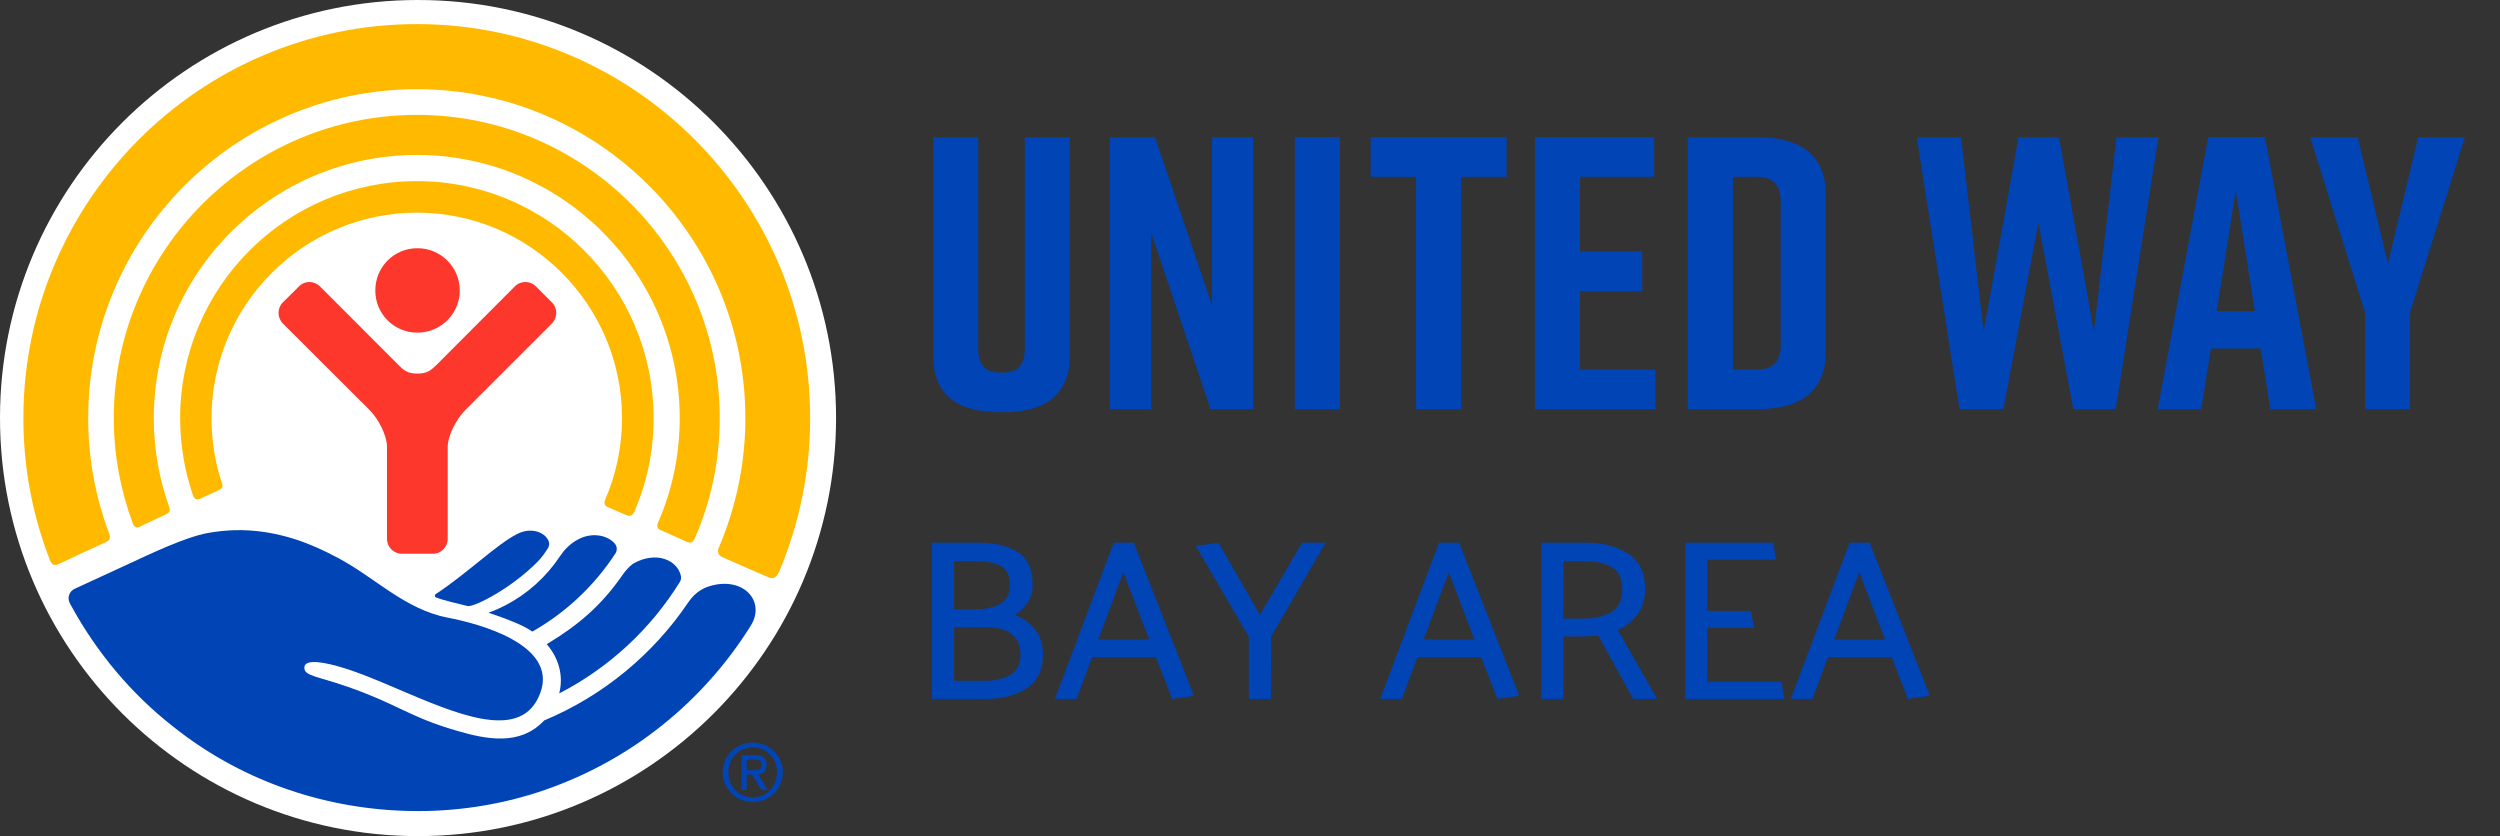 <?xml version="1.0" encoding="utf-8"?>
<!-- Generator: Adobe Illustrator 29.5.1, SVG Export Plug-In . SVG Version: 9.03 Build 0)  -->
<svg version="1.1" id="Layer_1" xmlns="http://www.w3.org/2000/svg" xmlns:xlink="http://www.w3.org/1999/xlink" x="0px" y="0px"
	 viewBox="0 0 1508.11 504.37" style="enable-background:new 0 0 1508.11 504.37;" xml:space="preserve">
<rect x="0" y="0" width="1508.11" height="504.37" fill="#333333" stroke="none"/>
<style type="text/css">
	.st0{fill:#FFFFFF;}
	.st1{fill:#FFBA00;}
	.st2{fill:#FD372C;}
	.st3{fill:#0044B5;}
</style>
<g id="Logo">
	<path class="st0" d="M504.35,252.17c0,139.23-113,252.2-252.18,252.2C112.8,504.37,0,391.4,0,252.17C0,112.9,112.8,0,252.17,0
		C391.36,0,504.35,112.9,504.35,252.17"/>
	<path class="st1" d="M120.75,300.85c2.56-1.21,8.48-3.84,11.11-5.12c3.05-1.55,2.62-2.8,1.71-5.27
		c-3.98-12.09-5.95-24.93-5.95-38.21c0-68.35,55.57-123.97,123.93-123.97c68.16,0,123.68,55.62,123.68,123.97
		c0,17.47-3.68,34.26-10.2,49.28c-0.6,1.06-0.68,3.2,1.11,4.14c2.03,0.85,9.54,4.24,11.73,5.09c2.24,0.88,3.61,0.37,4.78-1.98
		c7.49-17.44,11.65-36.48,11.65-56.53c0-78.92-63.99-142.99-142.75-142.99c-78.95,0-142.88,64.06-142.88,142.99
		c0,16.18,2.69,31.63,7.62,46.17C116.98,300.61,118.18,302.04,120.75,300.85"/>
	<path class="st1" d="M84.49,317.67c2.9-1.53,13.12-6.13,15.81-7.5c2.8-1.16,2.15-3.51,1.69-4.57c-5.95-16.7-9.2-34.55-9.2-53.36
		c0-87.64,71.16-158.77,158.75-158.77c87.32,0,158.49,71.13,158.49,158.77c0,22.43-4.62,43.73-13.1,63.08
		c-0.43,1.01-1.18,3.42,1.52,4.42c2.41,1.1,13.83,6.19,15.92,7.13c2.24,0.91,3.64,0.52,4.77-2.11
		c9.72-22.18,15.04-46.77,15.04-72.53c0-100.83-81.9-182.94-182.64-182.94c-100.94,0-182.9,82.1-182.9,182.94
		c0,22.19,4.05,43.49,11.36,63.23C80.43,316.69,81.36,319.1,84.49,317.67"/>
	<path class="st1" d="M35.1,340.4c3.54-1.77,25.03-11.7,28.74-13.35c3.9-1.67,2.19-4.6,1.66-6.21c-7.96-21.43-12.3-44.52-12.3-68.6
		c0-109.49,88.9-198.44,198.34-198.44c109.11,0,198.1,88.95,198.1,198.44c0,27.67-5.76,53.97-15.95,77.98
		c-0.71,1.46-1.4,4.36,2.24,5.94c3.38,1.56,24.3,10.76,27.18,11.89c2.8,1.37,4.98,1.06,6.88-3.11c12.1-28.61,18.74-59.98,18.74-92.7
		c0-131.03-106.41-237.71-237.2-237.71C120.5,14.54,14.1,121.21,14.1,252.24c0,30.14,5.62,58.91,15.91,85.36
		C30.56,339.09,31.62,341.89,35.1,340.4"/>
	<path class="st2" d="M251.84,200.67c13.96,0,25.51-11.35,25.51-25.41c0-14.21-11.54-25.53-25.51-25.53
		c-14.21,0-25.44,11.32-25.44,25.53C226.4,189.33,237.63,200.67,251.84,200.67"/>
	<path class="st2" d="M261.18,334.05c4.92,0,8.9-4.03,8.9-9v-55.86c0.27-7.08,5.28-16.17,10.21-21.45l52.59-52.56
		c3.56-3.54,3.56-9.39,0-12.81l-9.59-9.58c-3.46-3.57-9.28-3.57-12.75,0l-47.44,47.56c-3.26,3.08-5.46,5-11.26,5
		c-5.94,0-8.23-1.92-11.28-5l-47.52-47.56c-3.6-3.57-9.26-3.57-12.7,0l-9.67,9.58c-3.53,3.42-3.53,9.27,0,12.81l52.67,52.56
		c4.98,5.28,9.86,14.37,10.1,21.45v55.86c0,4.97,4.02,9,9,9H261.18z"/>
	<path class="st3" d="M450.41,464.64h3.46c3.89,0,5.43-0.52,5.43-3.35c0-2.14-1.33-3.11-4.62-3.11h-4.27L450.41,464.64z
		 M450.41,476.56h-3.13v-21.08h7.89c4.87,0,7.3,1.95,7.3,5.98c0,3.75-2.43,5.37-5.08,5.7l5.65,9.4h-3.8l-5.59-9.3h-3.25V476.56z
		 M468.7,465.76c0-8.42-6.42-14.95-14.67-14.95c-8.19,0-14.65,6.53-14.65,14.95c0,8.73,6.46,15.2,14.65,15.2
		C462.28,480.96,468.7,474.49,468.7,465.76 M435.95,465.76c0-10.03,8.26-17.81,18.08-17.81c9.88,0,18.2,7.78,18.2,17.81
		c0,10.32-8.32,18.12-18.2,18.12C444.21,483.88,435.95,476.08,435.95,465.76"/>
	<path class="st3" d="M294.66,369.66c5.3,1.7,11.17,3.81,17.63,6.57c3.22,1.38,6.18,2.98,8.84,4.77
		c20.26-11.49,37.48-27.73,50.14-47.19c1.22-1.87,0.99-4.33-0.49-6c-4.55-5.12-14.3-7.16-23.2-1.76l-0.07,0.04
		c-3.9,2.34-7.15,5.59-9.66,9.38c-2.05,3.09-4.31,6.08-6.77,8.94C321.11,355.96,308.61,364.55,294.66,369.66"/>
	<path class="st3" d="M329.8,388.6c7.42,8.55,10.22,19.21,7.54,29.7c29.92-15.41,55.13-38.73,72.76-67.22
		c0.66-1.07,0.91-2.36,0.66-3.58c-1.99-9.64-14.97-15.42-28.88-7.44c-0.01,0.01-0.02,0.01-0.03,0.02c-3.73,2.81-5.68,5.86-6.86,7.54
		C362.44,365.53,348.62,377.31,329.8,388.6"/>
	<path class="st3" d="M324.45,338.7c2.33-2.37,4.23-5.1,6-7.87c0.88-1.38,1.12-3.12,0.44-4.6c-2.46-5.36-10.63-8.43-19.09-4.01
		c-12.27,6.24-29.76,23.53-48.98,36.19c-0.76,0.5-0.67,1.63,0.17,1.97c4.78,1.92,12.96,3.64,19.37,5.28
		C287.44,365.66,308.88,354.53,324.45,338.7"/>
	<path class="st3" d="M45.05,355.18c6.77-3.11,29.59-13.64,32.66-15.07c12.83-5.91,34.09-16.17,47.91-18.63
		c1.04-0.19,2.13-0.35,3.21-0.51c0.21-0.03,0.42-0.07,0.63-0.1c0.82-0.12,1.66-0.22,2.5-0.32c0.66-0.08,1.32-0.16,2-0.23
		c0.74-0.07,1.48-0.14,2.24-0.2c0.88-0.07,1.77-0.12,2.67-0.17c0.63-0.03,1.26-0.07,1.91-0.09c1.52-0.05,3.08-0.08,4.66-0.06
		c0.05,0,0.1,0,0.14,0c0.01,0,0.01,0,0.02,0c0.17,0,0.36,0.01,0.53,0.02c1.1,0.02,2.22,0.06,3.35,0.12
		c0.58,0.03,1.16,0.07,1.75,0.11c0.75,0.05,1.5,0.11,2.26,0.18c0.69,0.06,1.37,0.12,2.07,0.2c0.67,0.07,1.34,0.17,2.02,0.25
		c5.02,0.65,10.32,1.7,15.9,3.25c0.06,0.02,0.12,0.03,0.18,0.05c1.23,0.34,2.47,0.72,3.72,1.11c0.22,0.07,0.43,0.14,0.65,0.21
		c8.18,2.6,17.14,6.57,26.51,11.62c22.23,11.97,39.93,30.75,65.58,35.69c18.44,3.49,66.59,16.16,55.82,45.36
		c-5.41,14.72-17.44,18.15-32.59,16.01c-0.11-0.02-0.22-0.03-0.33-0.04c-0.66-0.1-1.33-0.21-2.01-0.33
		c-0.48-0.08-0.97-0.17-1.46-0.26c-0.52-0.1-1.05-0.21-1.58-0.32c-0.82-0.17-1.65-0.36-2.48-0.56c-0.25-0.06-0.49-0.11-0.74-0.17
		c-16.17-3.97-34.83-12.51-52.51-19.93c-0.47-0.2-0.94-0.39-1.4-0.59c-0.8-0.33-1.6-0.66-2.39-0.99c-0.84-0.35-1.68-0.69-2.52-1.03
		c-0.66-0.27-1.32-0.53-1.97-0.8c-0.99-0.4-1.97-0.78-2.95-1.16c-0.53-0.21-1.06-0.42-1.58-0.62c-1.49-0.57-2.97-1.13-4.43-1.66
		c-0.01,0-0.02-0.01-0.03-0.01c-0.95-0.35-1.91-0.68-2.86-1.01c-1.45-0.5-2.89-0.97-4.32-1.41c-1.36-0.43-2.72-0.84-4.04-1.21
		c-6.07-1.69-11.56-2.71-15.29-2.49c-0.02,0-0.05,0-0.08,0c-0.4,0.02-0.77,0.08-1.12,0.13c-0.15,0.02-0.31,0.04-0.46,0.07
		c-0.28,0.06-0.52,0.14-0.77,0.22c-0.21,0.07-0.44,0.13-0.63,0.22c-0.08,0.03-0.13,0.08-0.21,0.12c-0.96,0.51-1.53,1.27-1.58,2.35
		c-0.35,5.31,7.28,5.22,25.88,11.71c28.49,9.89,36.88,17.53,60.55,24.92c8.18,2.56,16.89,5.1,25.39,6.02
		c0.15,0.01,0.29,0.03,0.44,0.04c0.99,0.1,1.98,0.18,2.96,0.23c0.18,0.01,0.37,0.03,0.55,0.03c0.97,0.04,1.94,0.05,2.9,0.04
		c0.34,0,0.68-0.01,1.02-0.02c0.92-0.03,1.84-0.08,2.75-0.16c0.25-0.02,0.5-0.06,0.75-0.08c0.82-0.09,1.64-0.21,2.45-0.35
		c0.31-0.05,0.62-0.1,0.92-0.17c0.93-0.18,1.86-0.4,2.77-0.66c0.26-0.08,0.53-0.16,0.79-0.24c0.78-0.24,1.56-0.51,2.33-0.81
		c0.22-0.09,0.45-0.16,0.67-0.26c0.9-0.38,1.78-0.8,2.66-1.27c0.26-0.14,0.52-0.29,0.79-0.43c0.88-0.5,1.76-1.03,2.61-1.63
		c0.12-0.09,0.24-0.19,0.37-0.28c0.77-0.56,1.52-1.17,2.27-1.81c0.96-0.83,1.9-1.72,2.82-2.71h0c35.48-14.8,65.69-39.78,86.96-71.27
		c2.06-3.05,4.68-5.73,7.87-7.57c1.21-0.7,2.34-1.26,3.36-1.64c21.27-7.55,35.8,8.22,26.53,23.16
		c-28.47,45.78-72.25,81.28-124.18,99.17l0,0.04c-24.03,8.27-49.8,12.77-76.6,12.77c-0.02,0-0.03,0-0.05,0c-0.01,0-0.03,0-0.04,0
		c-2.5,0-4.99-0.04-7.47-0.12c-52.69-1.64-101.38-19.93-139.94-50.66l0,0.01c-0.12-0.09-0.24-0.19-0.36-0.29
		c-25.54-19.96-46.06-45.06-60.8-71.74c-0.43-0.78-0.91-1.67-1.4-2.58C40.4,360.7,41.74,356.7,45.05,355.18"/>
</g>
<g id="Bay_Area_00000152254765553360538550000013982314990940445340_">
	<g>
		<path class="st3" d="M590.49,327.37c9.52,0,17.3,1.87,23.35,5.61c6.05,3.74,9.08,10.37,9.08,19.89c0,4.07-0.99,7.6-2.98,10.6
			c-1.99,3-4.55,5.52-7.69,7.55c4.99,1.94,9.05,4.85,12.2,8.73c3.14,3.88,4.71,8.87,4.71,14.97c0,9.33-3.26,16.15-9.77,20.44
			c-6.51,4.3-14.71,6.45-24.6,6.45h-32.57v-94.25H590.49z M589.38,338.6h-13.86v28.97h12.89c6.1-0.09,11.09-1.2,14.97-3.33
			c3.88-2.12,5.82-5.87,5.82-11.23c0-5.82-1.8-9.68-5.41-11.57C600.19,339.55,595.39,338.6,589.38,338.6z M595.62,378.38h-20.1
			v32.29h18.71c6.1,0,11.18-1.2,15.25-3.6c4.06-2.4,6.1-6.42,6.1-12.06c0-5.73-1.83-9.93-5.48-12.61
			C606.45,379.72,601.63,378.38,595.62,378.38z"/>
		<path class="st3" d="M683.91,327.37l36.31,92.31l-13.17,1.94l-9.84-25.23h-38.39l-9.42,25.23h-13.03l35.48-94.25H683.91z
			 M677.67,345.25l-15.11,40.47h30.63L677.67,345.25z"/>
		<path class="st3" d="M753.35,421.62V384.2l-32.02-54.89l13.72-1.94L760,370.89l25.5-43.52h14.14l-32.85,56.69l-0.14,37.56H753.35z
			"/>
		<path class="st3" d="M880.16,327.37l36.31,92.31l-13.17,1.94l-9.84-25.23h-38.39l-9.42,25.23h-13.03l35.48-94.25H880.16z
			 M873.92,345.25l-15.11,40.47h30.63L873.92,345.25z"/>
		<path class="st3" d="M985.22,421.62l-21.07-38.12c-1.48,0.09-2.93,0.19-4.37,0.28c-1.43,0.09-2.89,0.14-4.37,0.14h-12.33v37.7
			h-13.31v-94.25h27.03c9.98,0,18.41,2.2,25.29,6.58c6.88,4.39,10.33,11.53,10.33,21.41c-0.09,6.19-1.66,11.34-4.71,15.45
			c-3.05,4.11-6.98,7.19-11.78,9.22l23.7,41.58H985.22z M956.67,338.6h-13.58v34.51h12.89c6.19,0,11.48-1.27,15.87-3.81
			c4.39-2.54,6.63-7,6.72-13.38c0-6.65-2.01-11.2-6.03-13.65C968.52,339.82,963.23,338.6,956.67,338.6z"/>
		<path class="st3" d="M1016.54,421.62v-94.25h53.08c0.37,1.76,0.67,3.46,0.9,5.13s0.53,3.37,0.9,5.13h-41.58v30.91h26.47
			c0.28,1.76,0.55,3.49,0.83,5.2c0.28,1.71,0.6,3.4,0.97,5.06h-28.27v32.43h44.77l1.8,10.39H1016.54z"/>
		<path class="st3" d="M1127.83,327.37l36.31,92.31l-13.17,1.94l-9.84-25.23h-38.39l-9.42,25.23h-13.03l35.48-94.25H1127.83z
			 M1121.6,345.25l-15.11,40.47h30.63L1121.6,345.25z"/>
	</g>
</g>
<g id="United_Way">
	<path class="st3" d="M645.4,214c0,25.31-15.94,34.69-40.78,34.69h-0.94c-24.84,0-40.78-9.14-40.78-34.69V82.75h27.19v127.04
		c0,11.72,5.16,15,14.06,15c8.91,0,14.06-3.28,14.06-15V82.75h27.19V214z"/>
	<polygon class="st3" points="669.54,246.82 669.54,82.75 696.73,82.75 731.18,184.24 731.18,82.75 756.02,82.75 756.02,246.82 
		730.24,246.82 694.38,140.17 694.38,246.82 	"/>
	<rect x="781.1" y="82.75" class="st3" width="27.19" height="164.07"/>
	<polygon class="st3" points="908.84,106.66 881.42,106.66 881.42,246.82 854.23,246.82 854.23,106.66 826.81,106.66 826.81,82.75 
		908.84,82.75 	"/>
	<polygon class="st3" points="925.94,246.82 925.94,82.75 997.9,82.75 997.9,106.66 953.13,106.66 953.13,151.66 990.63,151.66 
		990.63,175.57 953.13,175.57 953.13,222.91 998.6,222.91 998.6,246.82 	"/>
	<path class="st3" d="M1101.38,117.44v94.69c0,24.84-16.41,34.69-41.25,34.69h-41.96V82.75h41.96
		C1084.97,82.75,1101.38,92.59,1101.38,117.44 M1059.19,106.66h-13.83v116.25h13.83c8.91,0,15-3.28,15-15v-86.25
		C1074.19,109.94,1068.1,106.66,1059.19,106.66"/>
	<polygon class="st3" points="1276.28,246.82 1250.73,246.82 1229.63,134.31 1208.54,246.82 1182.05,246.82 1156.27,82.75 
		1182.99,82.75 1196.59,199.94 1217.68,82.75 1242.06,82.75 1263.15,199.94 1276.74,82.75 1302.06,82.75 	"/>
	<path class="st3" d="M1363.72,210.25h-30l-5.86,36.56h-26.25l30.47-164.07h34.22l30.94,164.07h-27.66L1363.72,210.25z
		 M1360.2,187.75l-11.49-72.89l-11.48,72.89H1360.2z"/>
	<polygon class="st3" points="1453.86,246.82 1426.67,246.82 1426.67,188.46 1393.62,82.75 1422.22,82.75 1440.5,158.92 
		1458.78,82.75 1486.91,82.75 1453.86,188.46 	"/>
</g>
</svg>
